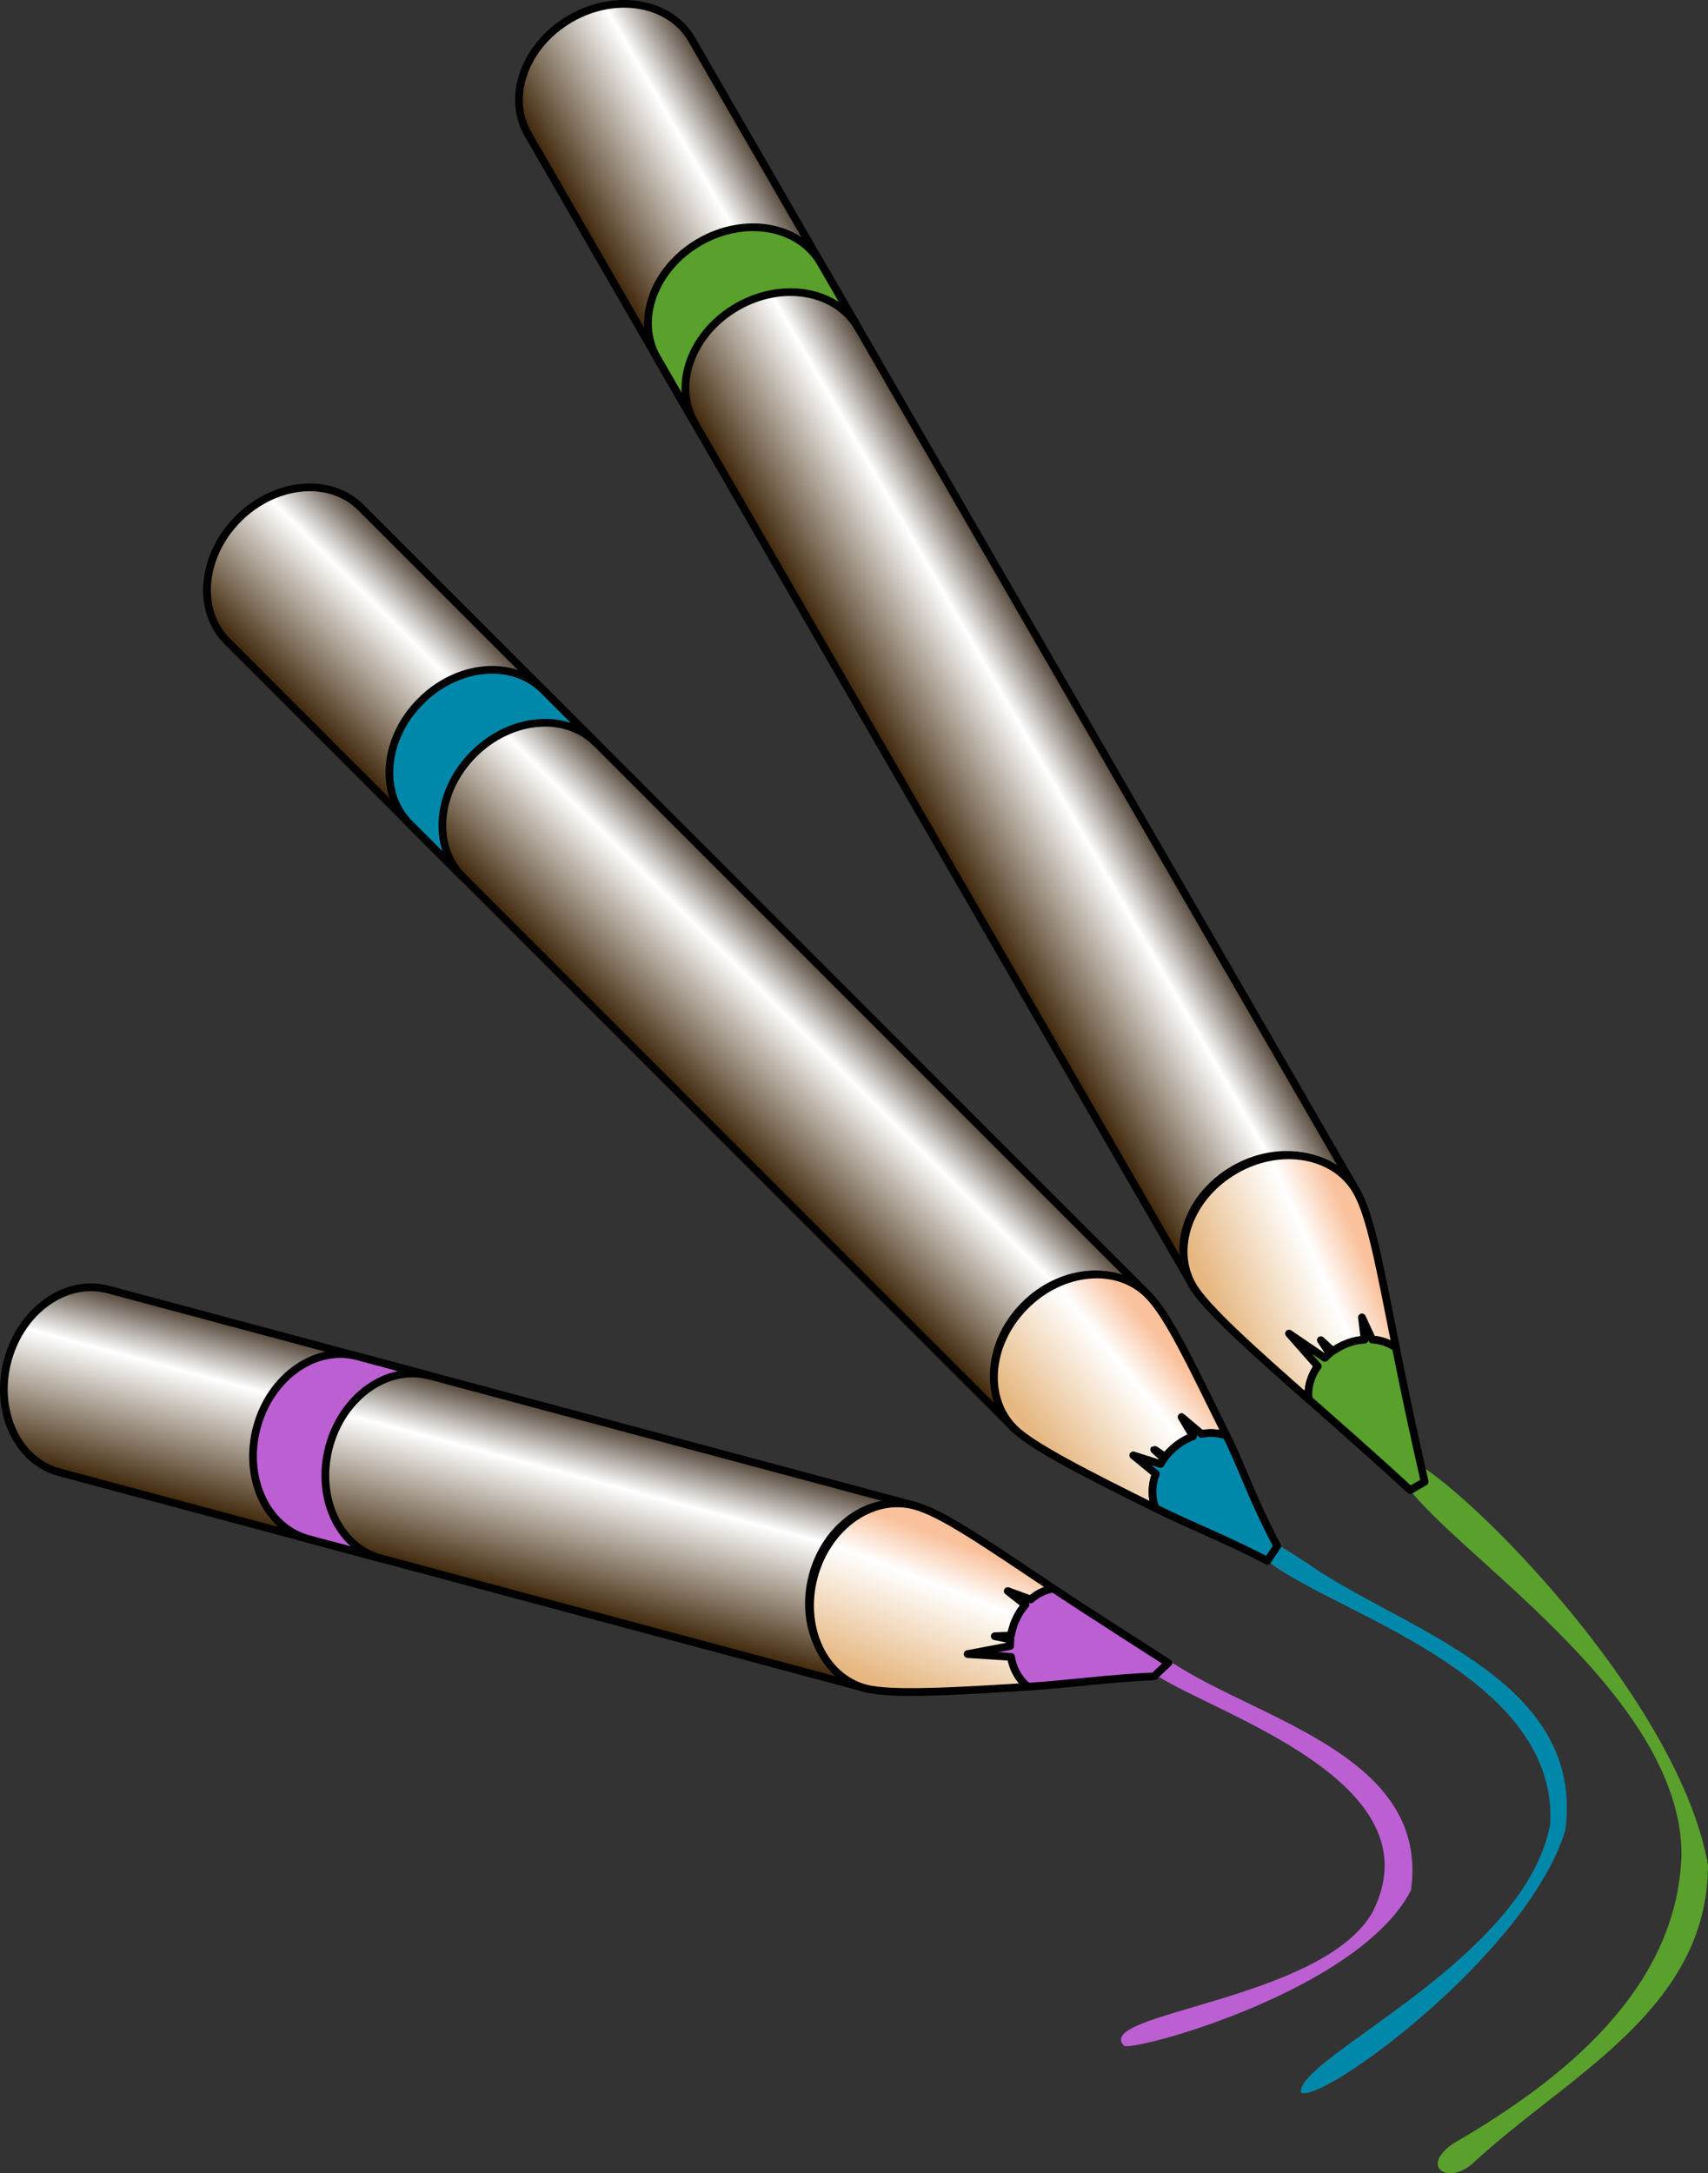 <?xml version="1.0" encoding="UTF-8" standalone="no"?>
<!-- Created with Inkscape (http://www.inkscape.org/) -->
<svg
    xmlns:inkscape="http://www.inkscape.org/namespaces/inkscape"
    xmlns:rdf="http://www.w3.org/1999/02/22-rdf-syntax-ns#"
    xmlns="http://www.w3.org/2000/svg"
    xmlns:sodipodi="http://sodipodi.sourceforge.net/DTD/sodipodi-0.dtd"
    xmlns:cc="http://creativecommons.org/ns#"
    xmlns:xlink="http://www.w3.org/1999/xlink"
    xmlns:dc="http://purl.org/dc/elements/1.1/"
    xmlns:svg="http://www.w3.org/2000/svg"
    xmlns:ns1="http://sozi.baierouge.fr"
    id="svg2"
    sodipodi:docname="mathafix-crayons.svg"
    viewBox="0 0 441.95 562.24"
    version="1.1"
    inkscape:version="0.48.1 r9760"
  >
  <rect x="0" y="0" width="441.95" height="562.24" fill="#333333" stroke="none"/>
  <title
      id="title3024"
    >Crayons</title
  >
  <defs
      id="defs4"
    >
    <linearGradient
        id="linearGradient4108"
      >
      <stop
          id="stop4110"
          style="stop-color:#f9c19c"
          offset="0"
      />
      <stop
          id="stop4116"
          style="stop-color:#ffffff"
          offset="0.3"
      />
      <stop
          id="stop4112"
          style="stop-color:#e6b781"
          offset="1"
      />
    </linearGradient
    >
    <linearGradient
        id="linearGradient4098"
      >
      <stop
          id="stop4100"
          style="stop-color:#584b3e"
          offset="0"
      />
      <stop
          id="stop4106"
          style="stop-color:#ffffff"
          offset="0.3"
      />
      <stop
          id="stop4102"
          style="stop-color:#3b2204"
          offset="1"
      />
    </linearGradient
    >
    <linearGradient
        id="linearGradient5148"
        y2="941.09"
        xlink:href="#linearGradient4098"
        gradientUnits="userSpaceOnUse"
        x2="247.86"
        gradientTransform="matrix(.707 .707 -.707 .707 583.84 -149.32)"
        y1="892.33"
        x1="247.86"
        inkscape:collect="always"
    />
    <linearGradient
        id="linearGradient5150"
        y2="939.06"
        xlink:href="#linearGradient4108"
        gradientUnits="userSpaceOnUse"
        x2="502.14"
        gradientTransform="matrix(.707 .707 -.707 .707 583.84 -149.32)"
        y1="898.77"
        x1="506.43"
        inkscape:collect="always"
    />
    <linearGradient
        id="linearGradient5152"
        y2="941.09"
        xlink:href="#linearGradient4098"
        gradientUnits="userSpaceOnUse"
        x2="247.86"
        gradientTransform="matrix(.5 .866 -.866 .5 880.23 -68.679)"
        y1="892.33"
        x1="247.86"
        inkscape:collect="always"
    />
    <linearGradient
        id="linearGradient5154"
        y2="939.06"
        xlink:href="#linearGradient4108"
        gradientUnits="userSpaceOnUse"
        x2="502.14"
        gradientTransform="matrix(.5 .866 -.866 .5 880.23 -68.679)"
        y1="898.77"
        x1="506.43"
        inkscape:collect="always"
    />
    <linearGradient
        id="linearGradient5156"
        y2="941.09"
        xlink:href="#linearGradient4098"
        gradientUnits="userSpaceOnUse"
        x2="247.86"
        gradientTransform="matrix(.966 .259 -.259 .966 -2.154 -107.61)"
        y1="892.33"
        x1="247.86"
        inkscape:collect="always"
    />
    <linearGradient
        id="linearGradient5158"
        y2="939.06"
        xlink:href="#linearGradient4108"
        gradientUnits="userSpaceOnUse"
        x2="502.14"
        gradientTransform="matrix(.966 .259 -.259 .966 -2.154 -107.61)"
        y1="898.77"
        x1="506.43"
        inkscape:collect="always"
    />
  </defs
  >
  <sodipodi:namedview
      id="base"
      fit-margin-left="0"
      inkscape:showpageshadow="false"
      inkscape:zoom="0.54966138"
      borderopacity="1.0"
      inkscape:current-layer="layer1"
      inkscape:cx="-215.96778"
      inkscape:cy="263.72088"
      borderlayer="false"
      inkscape:window-maximized="0"
      showgrid="false"
      fit-margin-right="0"
      showguides="true"
      bordercolor="#666666"
      inkscape:window-x="261"
      inkscape:guide-bbox="true"
      inkscape:window-y="24"
      fit-margin-bottom="0"
      inkscape:window-width="1516"
      inkscape:pageopacity="0.0"
      inkscape:pageshadow="2"
      pagecolor="#ffffff"
      inkscape:document-units="px"
      inkscape:window-height="987"
      fit-margin-top="0"
  />
  <g
      id="layer1"
      inkscape:label="Calque 1"
      inkscape:groupmode="layer"
      transform="translate(-.002 -.01)"
    >
    <g
        id="use5078"
        transform="translate(-0 -490.11)"
      >
      <path
          id="path5106"
          d="m361.81 867.02c-6.172 13.297 73.811 55.45 73.284 103.36-1.381 34.738-31.179 58.091-58.754 74.089-9.224 6.013-1.814 11.302 4.947 5.145 24.038-22.372 60.615-39.517 60.663-77.005-4.438-25.175-25.343-54.688-44.765-76.118-16.653-18.375-32.215-30.808-35.375-29.472z"
          sodipodi:nodetypes="cccccsc"
          style="block-progression:tb;text-indent:0;color:#000000;text-transform:none;fill:#5aa02c"
          inkscape:connector-curvature="0"
      />
      <path
          id="path5108"
          d="m324.1 886.56c-4.628 15.32 79.577 29.073 77.021 75.474-6.543 35.116-65.473 60.259-64.503 69.39 4.87 3.443 58.678-35.723 68.421-67.844 4.94-37.578-38.119-50.592-63.413-66.792-19.21-12.936-12.309-6.353-17.526-10.229z"
          sodipodi:nodetypes="cccccc"
          style="block-progression:tb;text-indent:0;color:#000000;text-transform:none;fill:#0088aa"
          inkscape:connector-curvature="0"
      />
      <path
          id="path5110"
          d="m294.91 918.87c-0.426 9.633 79.922 26.939 60.274 65.857-12.844 22.971-72.486 26.108-64.375 34.598 1.381 1.904 60.831-13.929 74.293-40.205 4.807-34.553-38.687-43.854-61.413-58.619z"
          sodipodi:nodetypes="cccccc"
          style="block-progression:tb;text-indent:0;color:#000000;text-transform:none;fill:#bc5fd3"
          inkscape:connector-curvature="0"
      />
      <path
          id="path5112"
          inkscape:connector-curvature="0"
          sodipodi:nodetypes="cssscc"
          style="stroke-linejoin:round;stroke:#000000;stroke-linecap:round;stroke-width:1.996;fill:url(#linearGradient5148)"
          d="m296.99 825.02-203.61-203.61c-7.95-7.95-22.156-6.659-31.712 2.897-9.556 9.556-10.847 23.762-2.897 31.712l203.61 203.6z"
      />
      <path
          id="path5114"
          sodipodi:rx="47.142857"
          sodipodi:ry="20.357143"
          style="stroke-linejoin:round;stroke:#000000;stroke-linecap:round;stroke-width:2.771;fill:#00ffff"
          sodipodi:type="arc"
          d="m342.5 657.36c0 11.243-21.107 20.357-47.143 20.357s-47.143-9.114-47.143-20.357 21.107-20.357 47.143-20.357 47.143 9.114 47.143 20.357z"
          transform="matrix(-.367 .367 -.707 -.707 852.92 1198.8)"
          sodipodi:cy="657.36218"
          sodipodi:cx="295.35715"
      />
      <path
          id="path5116"
          sodipodi:nodetypes="ssscccsssscsssscs"
          d="m297 825.04c-7.95-7.95-22.156-6.659-31.712 2.897-9.556 9.556-10.847 23.762-2.897 31.712 4.71 4.71 19.353 12.093 36.74 20.713-0.11-0.263-0.279-0.51-0.367-0.782-0.241-0.74-0.401-1.511-0.483-2.302-0.082-0.791-0.081-1.607-0.006-2.424 0.075-0.817 0.227-1.626 0.456-2.445 0.23-0.819 0.547-1.635 0.93-2.432 0.765-1.595 1.832-3.113 3.193-4.475 1.361-1.361 2.892-2.44 4.486-3.205 0.797-0.382 1.601-0.688 2.421-0.918 0.819-0.23 1.639-0.393 2.457-0.468 0.817-0.075 1.622-0.064 2.413 0.018 0.791 0.082 1.562 0.241 2.302 0.483 0.172 0.056 0.323 0.151 0.492 0.215-9.744-19.69-15.21-31.375-20.423-36.588z"
          style="stroke-linejoin:round;stroke:#000000;stroke-linecap:round;stroke-width:1.996;fill:url(#linearGradient5150)"
          inkscape:connector-curvature="0"
      />
      <path
          id="path5118"
          sodipodi:nodetypes="csscccsssccccccccccccc"
          style="stroke-linejoin:round;stroke:#000000;stroke-linecap:round;stroke-width:1.996;fill:#0088aa"
          inkscape:connector-curvature="0"
          d="m301.81 866.63c0.32-0.383 0.675-0.764 1.039-1.127 1.361-1.361 2.891-2.439 4.486-3.204 0.55-0.264 0.801-0.406 1.364-0.6l-2.955-4.981 5.171 4.388c0.431-0.085 0.872-0.159 1.304-0.199 0.817-0.075 1.618-0.06 2.409 0.022 0.791 0.082 1.558 0.245 2.298 0.486 0.172 0.056 0.318 0.156 0.486 0.221 4.372 8.835 6.446 15.928 13.078 28.458l-2.544 3.807c-10.673-5.587-18.862-8.617-28.808-13.549-0.11-0.263-0.287-0.501-0.376-0.773-0.241-0.74-0.404-1.507-0.486-2.298-0.082-0.791-0.075-1.613-0-2.431 0.075-0.817 0.234-1.633 0.464-2.453 0.092-0.33 0.234-0.645 0.354-0.972l-5.856-4.801 7.049 2.238c0.284-0.487 0.564-0.971 1.215-1.834-3.737-2.556-3.773-2.67-0.309 0.398"
      />
      <path
          id="path5120"
          sodipodi:nodetypes="cccc"
          d="m269.4 830.04c-0.694-0.568-7.702-6.566-7.513-5.998 0.189 0.568 6.503 6.882 6.503 6.882z"
          style="fill:none"
          inkscape:connector-curvature="0"
      />
      <path
          id="path5122"
          d="m140.57 668.61c-7.95-7.95-22.153-6.661-31.709 2.895-9.556 9.556-10.845 23.759-2.895 31.709l13.7 13.7c-7.95-7.95-6.661-22.153 2.895-31.709 9.556-9.556 23.759-10.845 31.709-2.895z"
          sodipodi:nodetypes="ssscscs"
          style="stroke-linejoin:round;stroke:#000000;stroke-linecap:round;stroke-width:1.996;fill:#0088aa"
          inkscape:connector-curvature="0"
      />
      <path
          id="path5124"
          style="stroke-linejoin:round;stroke:#000000;stroke-linecap:round;stroke-width:1.996;fill:url(#linearGradient5152)"
          sodipodi:nodetypes="cssscc"
          inkscape:connector-curvature="0"
          d="m350.97 798.21-171.97-297.86c-5.622-9.737-19.677-12.166-31.381-5.409-11.704 6.757-16.628 20.145-11.006 29.881l171.97 297.86z"
      />
      <path
          id="path5126"
          sodipodi:rx="47.142857"
          sodipodi:ry="20.357143"
          style="stroke-linejoin:round;stroke:#000000;stroke-linecap:round;stroke-width:2.771;fill:#00ffff"
          sodipodi:type="arc"
          d="m342.5 657.36c0 11.243-21.107 20.357-47.143 20.357s-47.143-9.114-47.143-20.357 21.107-20.357 47.143-20.357 47.143 9.114 47.143 20.357z"
          transform="matrix(-.45 .26 -.5 -.866 791.23 1303.1)"
          sodipodi:cy="657.36218"
          sodipodi:cx="295.35715"
      />
      <path
          id="path5128"
          style="stroke-linejoin:round;stroke:#000000;stroke-linecap:round;stroke-width:1.996;fill:url(#linearGradient5154)"
          inkscape:connector-curvature="0"
          d="m350.98 798.24c-5.622-9.737-19.677-12.166-31.381-5.409-11.704 6.757-16.628 20.145-11.006 29.881 3.33 5.768 15.564 16.69 30.127 29.516-0.038-0.283-0.137-0.564-0.152-0.85-0.041-0.777 0.004-1.563 0.13-2.348 0.125-0.785 0.337-1.573 0.621-2.343 0.284-0.77 0.64-1.512 1.074-2.244 0.434-0.732 0.952-1.438 1.528-2.109 1.151-1.342 2.575-2.533 4.242-3.496s3.425-1.609 5.163-1.934c0.869-0.163 1.725-0.25 2.576-0.26 0.851-0.01 1.685 0.045 2.494 0.184 0.809 0.139 1.583 0.358 2.326 0.642 0.743 0.284 1.446 0.637 2.098 1.062 0.152 0.099 0.273 0.229 0.419 0.335-4.316-21.541-6.571-34.242-10.257-40.627z"
      />
      <path
          id="path5130"
          style="stroke-linejoin:round;stroke:#000000;stroke-linecap:round;stroke-width:1.996;fill:#5aa02c"
          inkscape:connector-curvature="0"
          d="m361.22 838.87c-0.146-0.106-0.261-0.241-0.412-0.339-0.652-0.425-1.351-0.78-2.094-1.064-0.743-0.284-1.512-0.506-2.321-0.645-0.427-0.073-0.872-0.115-1.311-0.145l-2.669-5.748 0.696 5.768c-0.594 0.042-1.194 0.093-1.794 0.206-1.738 0.326-3.495 0.971-5.162 1.934-0.445 0.257-0.887 0.533-1.295 0.82l-3.083-2.839 2.279 3.447c-0.451 0.36-0.847 0.756-1.247 1.153l-9.269-6.304 7.453 8.471c-0.2 0.285-0.419 0.553-0.593 0.848-0.434 0.732-0.799 1.479-1.083 2.249-0.284 0.77-0.504 1.563-0.629 2.348-0.125 0.785-0.167 1.568-0.125 2.346 0.015 0.286 0.124 0.562 0.163 0.844 8.331 7.338 17.308 15.233 26.171 23.392l3.735-2.156c-3.164-13.819-5.474-24.919-7.41-34.585z"
      />
      <path
          id="path5132"
          style="fill:none"
          inkscape:connector-curvature="0"
          d="m323.02 795.93c-0.524-0.729-5.741-8.336-5.705-7.738 0.036 0.598 4.5 8.33 4.5 8.33z"
      />
      <path
          id="path5134"
          sodipodi:nodetypes="ssscscs"
          style="stroke-linejoin:round;stroke:#000000;stroke-linecap:round;stroke-width:1.996;fill:#5aa02c"
          inkscape:connector-curvature="0"
          d="m212.37 558.15c-5.622-9.737-19.674-12.168-31.378-5.411-11.704 6.757-16.625 20.143-11.003 29.88l9.688 16.779c-5.622-9.737-0.701-23.122 11.003-29.88 11.704-6.757 25.757-4.326 31.378 5.411z"
      />
      <path
          id="path5136"
          inkscape:connector-curvature="0"
          sodipodi:nodetypes="cssscc"
          style="stroke-linejoin:round;stroke:#000000;stroke-linecap:round;stroke-width:1.996;fill:url(#linearGradient5156)"
          d="m236.6 879.61-208.59-55.89c-10.86-2.91-22.517 5.311-26.015 18.365-3.498 13.054 2.487 26.002 13.347 28.912l208.59 55.89z"
      />
      <path
          id="path5138"
          sodipodi:rx="47.142857"
          sodipodi:ry="20.357143"
          style="stroke-linejoin:round;stroke:#000000;stroke-linecap:round;stroke-width:2.771;fill:#00ffff"
          sodipodi:type="arc"
          d="m342.5 657.36c0 11.243-21.107 20.357-47.143 20.357s-47.143-9.114-47.143-20.357 21.107-20.357 47.143-20.357 47.143 9.114 47.143 20.357z"
          transform="matrix(-.134 .501 -.966 -.259 904.92 925.31)"
          sodipodi:cy="657.36218"
          sodipodi:cx="295.35715"
      />
      <path
          id="path5140"
          sodipodi:nodetypes="sssccsssssssssscs"
          d="m236.62 879.63c-10.86-2.91-22.517 5.311-26.015 18.365-3.498 13.054 2.487 26.002 13.347 28.912 6.433 1.724 22.807 0.796 42.174-0.432-0.227-0.173-0.496-0.302-0.709-0.493-0.579-0.52-1.102-1.108-1.569-1.752-0.466-0.644-0.874-1.351-1.218-2.096-0.344-0.745-0.617-1.521-0.827-2.346-0.211-0.824-0.343-1.69-0.411-2.571-0.135-1.763 0.03-3.612 0.528-5.472 0.498-1.86 1.284-3.559 2.283-5.018 0.499-0.73 1.043-1.397 1.637-2.006 0.595-0.609 1.223-1.16 1.893-1.633 0.67-0.474 1.373-0.866 2.099-1.191 0.726-0.324 1.473-0.572 2.235-0.733 0.177-0.037 0.355-0.031 0.534-0.059-18.284-12.18-28.86-19.566-35.981-21.474z"
          style="stroke-linejoin:round;stroke:#000000;stroke-linecap:round;stroke-width:1.996;fill:url(#linearGradient5158)"
          inkscape:connector-curvature="0"
      />
      <path
          id="path5142"
          sodipodi:nodetypes="cssscccssccccccsssccccc"
          style="stroke-linejoin:round;stroke:#000000;stroke-linecap:round;stroke-width:1.996;fill:#bc5fd3"
          inkscape:connector-curvature="0"
          d="m272.6 901.12c-0.178 0.028-0.354 0.014-0.531 0.052-0.762 0.161-1.508 0.404-2.233 0.728-0.726 0.324-1.427 0.712-2.097 1.185-0.354 0.25-0.698 0.535-1.03 0.824l-5.952-2.177 4.571 3.587c-0.39 0.449-0.778 0.91-1.123 1.414-0.999 1.459-1.784 3.158-2.283 5.018-0.133 0.496-0.25 1.004-0.336 1.495l-4.187 0.172 4.049 0.826c-0.064 0.574-0.064 1.133-0.066 1.697l-11.012 2.096 11.26 0.72c0.06 0.343 0.095 0.687 0.18 1.019 0.211 0.824 0.481 1.611 0.825 2.356 0.344 0.745 0.749 1.461 1.215 2.105 0.466 0.644 0.991 1.227 1.57 1.747 0.213 0.191 0.485 0.309 0.712 0.482 11.08-0.703 20.423-2.16 32.459-2.658l3.704-3.472s-21.491-13.75-29.695-19.215z"
      />
      <path
          id="path5144"
          sodipodi:nodetypes="cscc"
          d="m215.22 897.76c-0.886-0.145-9.954-1.835-9.505-1.438 0.448 0.397 9.072 2.708 9.072 2.708z"
          style="fill:none"
          inkscape:connector-curvature="0"
      />
      <path
          id="path5146"
          d="m92.481 841c-10.86-2.91-22.516 5.308-26.014 18.362-3.498 13.054 2.488 25.999 13.348 28.908l18.715 5.015c-10.86-2.9-16.846-15.85-13.348-28.9 3.498-13.06 15.158-21.27 26.018-18.36z"
          sodipodi:nodetypes="ssscscs"
          style="stroke-linejoin:round;stroke:#000000;stroke-linecap:round;stroke-width:1.996;fill:#bc5fd3"
          inkscape:connector-curvature="0"
      />
    </g
    >
  </g
  >
</svg
>
